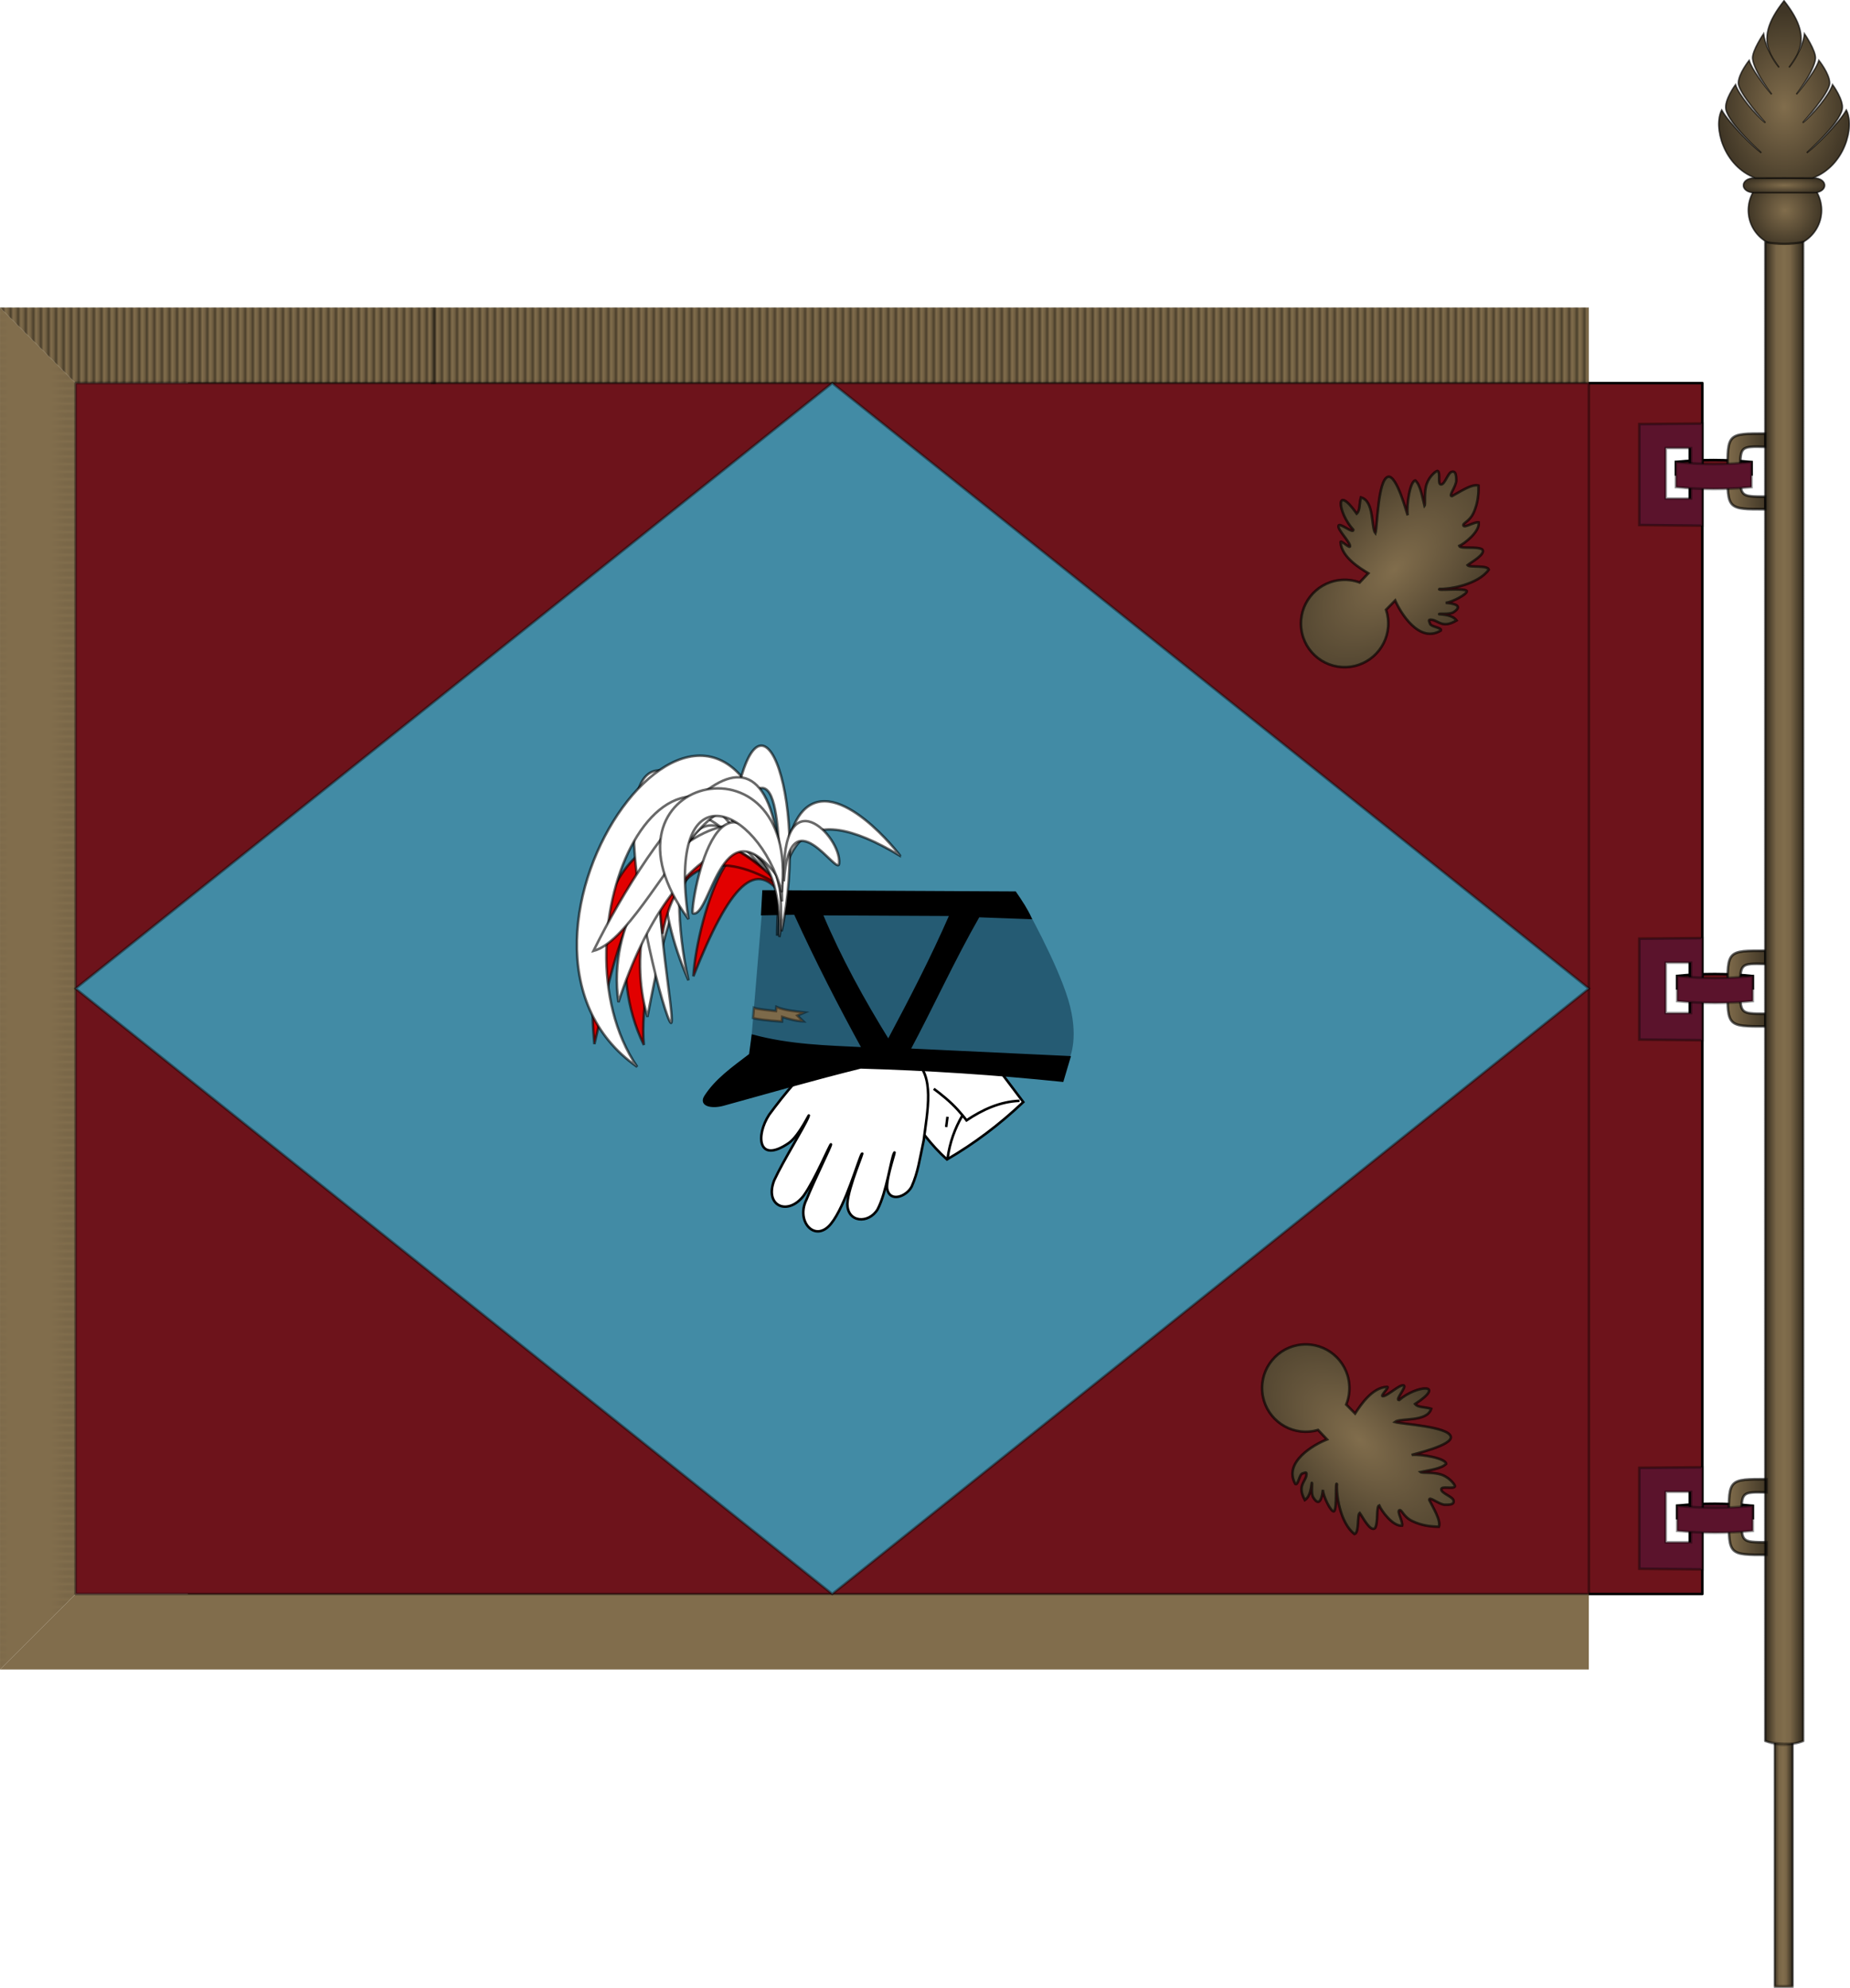 <?xml version="1.0" encoding="UTF-8" standalone="no"?>
<!-- Created with Inkscape (http://www.inkscape.org/) -->
<svg
   xmlns:dc="http://purl.org/dc/elements/1.1/"
   xmlns:cc="http://web.resource.org/cc/"
   xmlns:rdf="http://www.w3.org/1999/02/22-rdf-syntax-ns#"
   xmlns:svg="http://www.w3.org/2000/svg"
   xmlns="http://www.w3.org/2000/svg"
   xmlns:xlink="http://www.w3.org/1999/xlink"
   xmlns:sodipodi="http://sodipodi.sourceforge.net/DTD/sodipodi-0.dtd"
   xmlns:inkscape="http://www.inkscape.org/namespaces/inkscape"
   width="733.51"
   height="788.129"
   id="svg2"
   sodipodi:version="0.32"
   inkscape:version="0.45.1"
   sodipodi:docbase="D:\Documents and Settings\Louis-Marie"
   sodipodi:docname="Copie de Fanion Corniche2.svg"
   inkscape:output_extension="org.inkscape.output.svg.inkscape"
   inkscape:export-filename="E:\Mes Documents\Mes images\Dessins\Copie de Fanion Corniche.png"
   inkscape:export-xdpi="144"
   inkscape:export-ydpi="144"
   version="1.0">
  <defs
     id="defs4">
    <linearGradient
       id="linearGradient4270">
      <stop
         id="stop4288"
         offset="0"
         style="stop-color:#000000;stop-opacity:0;" />
      <stop
         style="stop-color:#000000;stop-opacity:0.505;"
         offset="1"
         id="stop4274" />
    </linearGradient>
    <linearGradient
       id="linearGradient4225">
      <stop
         id="stop4227"
         offset="0"
         style="stop-color:#000000;stop-opacity:1;" />
      <stop
         style="stop-color:#000000;stop-opacity:0.098;"
         offset="0.3"
         id="stop4235" />
      <stop
         id="stop4233"
         offset="0.5"
         style="stop-color:#000000;stop-opacity:0;" />
      <stop
         style="stop-color:#000000;stop-opacity:0.098;"
         offset="0.65"
         id="stop4237" />
      <stop
         id="stop4229"
         offset="1"
         style="stop-color:#000000;stop-opacity:1;" />
    </linearGradient>
    <linearGradient
       id="linearGradient4217">
      <stop
         style="stop-color:#000000;stop-opacity:1;"
         offset="0"
         id="stop4219" />
      <stop
         style="stop-color:#000000;stop-opacity:0;"
         offset="1"
         id="stop4221" />
    </linearGradient>
    <pattern
       inkscape:collect="always"
       xlink:href="#pattern4251"
       id="pattern4256"
       patternTransform="translate(-2.296,-30.39)" />
    <pattern
       inkscape:collect="always"
       xlink:href="#pattern4232"
       id="pattern4251"
       patternTransform="translate(-77.234,-732.319)" />
    <pattern
       inkscape:collect="always"
       xlink:href="#pattern4238"
       id="pattern4245"
       patternTransform="translate(-2.296,2.9213867e-6)" />
    <pattern
       inkscape:collect="always"
       xlink:href="#pattern4232"
       id="pattern4238"
       patternTransform="translate(-227.269,-39.975)" />
    <pattern
       inkscape:collect="always"
       xlink:href="#pattern4223"
       id="pattern4232"
       patternTransform="translate(138.758,141.902)" />
    <pattern
       inkscape:collect="always"
       xlink:href="#pattern2216"
       id="pattern3231"
       patternTransform="translate(-4.4121094e-5,1.7363281e-5)" />
    <pattern
       inkscape:collect="always"
       xlink:href="#pattern3201"
       id="pattern3206"
       patternTransform="translate(-3.5136719e-5,-30.362)" />
    <pattern
       inkscape:collect="always"
       xlink:href="#pattern3195"
       id="pattern3201"
       patternTransform="translate(665.372,9.616)" />
    <pattern
       inkscape:collect="always"
       xlink:href="#pattern2216"
       id="pattern3195"
       patternTransform="translate(601.717,701.551)" />
    <pattern
       inkscape:collect="always"
       xlink:href="#pattern14170"
       id="pattern2216"
       patternTransform="translate(586.342,702.051)" />
    <pattern
       inkscape:collect="always"
       xlink:href="#pattern14168"
       id="pattern14173"
       patternTransform="matrix(1,0,0,0.985,-5.078125e-7,-1.4824219e-5)" />
    <pattern
       inkscape:collect="always"
       xlink:href="#pattern14161"
       id="pattern14168"
       patternTransform="matrix(1,0,0,0.985,318.702,702.062)" />
    <pattern
       patternUnits="userSpaceOnUse"
       width="4"
       height="7"
       patternTransform="translate(324.5,702.862)"
       id="pattern11060">
      <path
         id="path11058"
         d="M 0.5,0.5 L 3.5,6.5"
         style="fill:none;fill-rule:evenodd;stroke:#000000;stroke-width:1px;stroke-linecap:butt;stroke-linejoin:miter;stroke-opacity:1" />
    </pattern>
    <pattern
       patternUnits="userSpaceOnUse"
       width="4.096"
       height="30.831"
       patternTransform="translate(318.702,702.062)"
       id="pattern14161">
      <path
         sodipodi:nodetypes="ccccccccccccccc"
         d="M 1.295,0.294 C -1.71,9.881 3.194,19.469 1.295,29.056 C 1.428,31.432 3.067,30.584 3.302,29.056 C 5.333,19.468 0.328,8.985 3.302,0.294 L 1.295,0.294 z M 0.982,1.313 C 0.841,2.864 1.607,4.074 2.299,5.148 M 0.354,4.963 C 0.568,7.718 1.486,9.425 2.52,10.925 M 0.558,11.799 C 1.223,13.646 1.976,15.43 3.302,16.804 M 1.295,18.51 C 1.871,19.633 2.244,20.795 3.612,21.767 M 1.65,24.94 C 1.709,26.149 2.508,27.076 3.391,27.97"
         style="fill:none;fill-opacity:1;fill-rule:evenodd;stroke:#000000;stroke-width:0.588;stroke-linecap:butt;stroke-linejoin:miter;stroke-miterlimit:4;stroke-dasharray:none;stroke-opacity:1"
         id="path11046" />
    </pattern>
    <pattern
       patternUnits="userSpaceOnUse"
       width="4.096"
       height="30.362"
       patternTransform="translate(318.702,702.062)"
       id="pattern14170">
      <rect
         id="rect14164"
         y="0"
         x="0"
         height="30.362"
         width="4.096"
         style="fill:url(#pattern14173);stroke:none" />
    </pattern>
    <pattern
       patternUnits="userSpaceOnUse"
       width="30.362"
       height="4.096"
       patternTransform="translate(-39.978,665.372)"
       id="pattern3203">
      <rect
         transform="matrix(0,1,-1,0,0,0)"
         style="fill:url(#pattern3206);stroke:none"
         width="4.096"
         height="30.362"
         x="0"
         y="-30.362"
         id="rect3193" />
    </pattern>
    <pattern
       patternUnits="userSpaceOnUse"
       width="4.096"
       height="30.362"
       patternTransform="translate(586.342,702.051)"
       id="pattern3228">
      <rect
         id="rect14175"
         y="0"
         x="0"
         height="30.362"
         width="4.096"
         style="fill:url(#pattern3231);stroke:none" />
    </pattern>
    <pattern
       patternUnits="userSpaceOnUse"
       width="1"
       height="31"
       patternTransform="translate(140.562,191.925)"
       id="pattern2227">
      <path
         id="path2225"
         d="M 0.5,30.5 L 0.5,0.5"
         style="fill:none;fill-rule:evenodd;stroke:#000000;stroke-width:1px;stroke-linecap:butt;stroke-linejoin:miter;stroke-opacity:1" />
    </pattern>
    <pattern
       patternUnits="userSpaceOnUse"
       width="2.296"
       height="30.39"
       patternTransform="translate(130.758,192.402)"
       id="pattern4223">
      <path
         sodipodi:nodetypes="cccc"
         d="M 0.275,30.115 L 2.021,30.115 M 1.148,30.115 L 1.148,0.275"
         style="fill:none;fill-rule:evenodd;stroke:#000000;stroke-width:0.55;stroke-linecap:round;stroke-linejoin:miter;stroke-miterlimit:4;stroke-dasharray:none;stroke-opacity:1"
         id="path3203" />
    </pattern>
    <pattern
       patternUnits="userSpaceOnUse"
       width="30.39"
       height="2.296"
       patternTransform="translate(-39.975,224.973)"
       id="pattern4242">
      <rect
         transform="matrix(0,-1,1,0,0,0)"
         id="rect4236"
         y="0"
         x="-2.296"
         height="30.39"
         width="2.296"
         style="fill:url(#pattern4245);stroke:none" />
    </pattern>
    <pattern
       patternUnits="userSpaceOnUse"
       width="2.296"
       height="30.39"
       patternTransform="translate(74.938,701.929)"
       id="pattern4253">
      <rect
         transform="scale(-1,-1)"
         style="fill:url(#pattern4256);stroke:none"
         width="2.296"
         height="30.39"
         x="-2.296"
         y="-30.39"
         id="rect4230" />
    </pattern>
    <linearGradient
       inkscape:collect="always"
       xlink:href="#linearGradient4225"
       id="linearGradient4223"
       x1="659.5"
       y1="477.362"
       x2="680.5"
       y2="477.362"
       gradientUnits="userSpaceOnUse"
       gradientTransform="matrix(0.755,0,0,1.08,161.627,-30.63)" />
    <linearGradient
       inkscape:collect="always"
       xlink:href="#linearGradient4225"
       id="linearGradient4251"
       x1="664.5"
       y1="782.362"
       x2="675.5"
       y2="782.362"
       gradientUnits="userSpaceOnUse"
       gradientTransform="matrix(0.715,0,0,1.002,187.961,24.049)" />
    <radialGradient
       inkscape:collect="always"
       xlink:href="#linearGradient4270"
       id="radialGradient4284"
       cx="675"
       cy="152.362"
       fx="675"
       fy="152.362"
       r="25.5"
       gradientUnits="userSpaceOnUse" />
    <radialGradient
       inkscape:collect="always"
       xlink:href="#linearGradient4270"
       id="radialGradient6301"
       cx="670"
       cy="91.734"
       fx="670"
       fy="91.734"
       r="45.035"
       gradientTransform="matrix(1,-7.6923074e-8,1.1102417e-7,1.443,-1.0184732e-5,-37.527)"
       gradientUnits="userSpaceOnUse" />
    <radialGradient
       inkscape:collect="always"
       xlink:href="#linearGradient4270"
       id="radialGradient6309"
       cx="670"
       cy="148.359"
       fx="670"
       fy="148.359"
       r="28.231"
       gradientTransform="matrix(1,0,0,0.195,0,119.436)"
       gradientUnits="userSpaceOnUse" />
    <radialGradient
       inkscape:collect="always"
       xlink:href="#linearGradient4270"
       id="radialGradient6279"
       gradientUnits="userSpaceOnUse"
       cx="675"
       cy="152.362"
       fx="675"
       fy="152.362"
       r="25.5" />
    <radialGradient
       inkscape:collect="always"
       xlink:href="#linearGradient4270"
       id="radialGradient6281"
       gradientUnits="userSpaceOnUse"
       gradientTransform="matrix(0.581,0,0,0.113,278.183,125.155)"
       cx="670"
       cy="148.359"
       fx="670"
       fy="148.359"
       r="28.231" />
    <radialGradient
       inkscape:collect="always"
       xlink:href="#linearGradient4270"
       id="radialGradient6283"
       gradientUnits="userSpaceOnUse"
       gradientTransform="matrix(0.581,-4.4683368e-8,6.4492142e-8,0.838,278.183,33.978)"
       cx="670"
       cy="91.734"
       fx="670"
       fy="91.734"
       r="45.035" />
    <linearGradient
       inkscape:collect="always"
       xlink:href="#linearGradient4270"
       id="linearGradient9220"
       x1="644.5"
       y1="257.362"
       x2="660.5"
       y2="257.362"
       gradientUnits="userSpaceOnUse" />
    <linearGradient
       inkscape:collect="always"
       xlink:href="#linearGradient4270"
       id="linearGradient9224"
       gradientUnits="userSpaceOnUse"
       x1="644.5"
       y1="257.362"
       x2="660.5"
       y2="257.362"
       gradientTransform="translate(0.5,414.5)" />
    <linearGradient
       inkscape:collect="always"
       xlink:href="#linearGradient4270"
       id="linearGradient9228"
       gradientUnits="userSpaceOnUse"
       x1="644.5"
       y1="257.362"
       x2="660.5"
       y2="257.362"
       gradientTransform="translate(-1e-7,205)" />
    <radialGradient
       inkscape:collect="always"
       xlink:href="#linearGradient4270"
       id="radialGradient10226"
       cx="513.08"
       cy="296.062"
       fx="513.08"
       fy="296.062"
       r="37.741"
       gradientTransform="matrix(1.304,-1.335,0.716,0.7,-368.131,773.885)"
       gradientUnits="userSpaceOnUse" />
    <radialGradient
       inkscape:collect="always"
       xlink:href="#linearGradient4270"
       id="radialGradient10242"
       cx="498.668"
       cy="641.022"
       fx="498.668"
       fy="641.022"
       r="38.735"
       gradientTransform="matrix(1.265,1.239,-0.688,0.703,309.262,-427.258)"
       gradientUnits="userSpaceOnUse" />
  </defs>
  <sodipodi:namedview
     id="base"
     pagecolor="#ffffff"
     bordercolor="#666666"
     borderopacity="1.0"
     inkscape:pageopacity="0.0"
     inkscape:pageshadow="2"
     inkscape:zoom="0.5"
     inkscape:cx="401.18896"
     inkscape:cy="608.75005"
     inkscape:document-units="px"
     inkscape:current-layer="layer1"
     showgrid="false"
     showguides="false"
     inkscape:guide-bbox="false"
     objecttolerance="50"
     gridtolerance="50"
     guidetolerance="50"
     inkscape:object-paths="false"
     inkscape:grid-bbox="false"
     inkscape:window-width="1280"
     inkscape:window-height="968"
     inkscape:window-x="-4"
     inkscape:window-y="-4"
     inkscape:grid-points="false"
     inkscape:object-nodes="false"
     inkscape:guide-points="false"
     inkscape:object-bbox="false"
     inkscape:object-points="false">
    <sodipodi:guide
       orientation="horizontal"
       position="590"
       id="guide3168" />
    <sodipodi:guide
       orientation="vertical"
       position="289"
       id="guide3170" />
  </sodipodi:namedview>
  <g
     inkscape:label="Calque 1"
     inkscape:groupmode="layer"
     id="layer1"
     transform="translate(39.975,-70.483)">
    <g
       id="g6252"
       transform="translate(0,2)"
       style="stroke:#000000;stroke-opacity:0.392">
      <path
         transform="matrix(0.581,0,0,0.581,275.569,63.295)"
         d="M 700 152.362 A 25 25 0 1 1  650,152.362 A 25 25 0 1 1  700 152.362 z"
         sodipodi:ry="25"
         sodipodi:rx="25"
         sodipodi:cy="152.36218"
         sodipodi:cx="675"
         id="path4253"
         style="fill:#816d4c;fill-opacity:1;stroke:#000000;stroke-width:1;stroke-linecap:round;stroke-linejoin:round;stroke-miterlimit:4;stroke-dasharray:0.25, 0.25;stroke-dashoffset:1.6;stroke-opacity:0.392"
         sodipodi:type="arc" />
      <path
         sodipodi:type="arc"
         style="fill:url(#radialGradient6279);fill-opacity:1;stroke:#000000;stroke-width:1;stroke-linecap:round;stroke-linejoin:round;stroke-miterlimit:4;stroke-dasharray:0.25, 0.25;stroke-dashoffset:1.6;stroke-opacity:0.392"
         id="path4268"
         sodipodi:cx="675"
         sodipodi:cy="152.36218"
         sodipodi:rx="25"
         sodipodi:ry="25"
         d="M 700 152.362 A 25 25 0 1 1  650,152.362 A 25 25 0 1 1  700 152.362 z"
         transform="matrix(0.581,0,0,0.581,275.569,63.295)" />
      <path
         sodipodi:nodetypes="cssss"
         id="path4303"
         d="M 655.757,144.862 C 649.77,144.862 649.77,139.053 655.757,139.053 C 661.566,139.053 673.212,139.044 678.993,139.053 C 684.98,139.063 684.98,144.862 678.993,144.862 C 673.184,144.862 661.566,144.862 655.757,144.862 z "
         style="fill:#816d4c;fill-opacity:1;fill-rule:evenodd;stroke:#000000;stroke-width:0.581px;stroke-linecap:butt;stroke-linejoin:miter;stroke-opacity:0.392" />
      <path
         style="fill:url(#radialGradient6281);fill-opacity:1;fill-rule:evenodd;stroke:#000000;stroke-width:0.581px;stroke-linecap:butt;stroke-linejoin:miter;stroke-opacity:0.392"
         d="M 655.757,144.862 C 649.77,144.862 649.77,139.053 655.757,139.053 C 661.566,139.053 673.212,139.044 678.993,139.053 C 684.98,139.063 684.98,144.862 678.993,144.862 C 673.184,144.862 661.566,144.862 655.757,144.862 z "
         id="path4305"
         sodipodi:nodetypes="cssss" />
      <path
         sodipodi:nodetypes="cccccsscsscssccccccsscsscssccccc"
         id="path5296"
         d="M 667.384,68.765 C 660.902,77.017 658.934,83.323 662.075,90.009 C 663.199,92.097 664.429,93.9 665.393,95.184 C 663.967,93.411 662.869,91.696 662.075,90.009 C 660.766,87.573 659.613,84.752 659.285,81.838 C 659.285,81.838 654.665,88.577 654.913,91.679 C 655.301,96.524 662.467,105.86 662.467,105.86 C 659.507,102.439 654.52,95.826 653.552,92.405 C 653.552,92.405 649.249,97.755 649.265,101.412 C 649.282,105.396 659.966,117.122 659.983,117.136 C 656.142,114.175 649.425,106.082 648.142,102.029 C 648.142,102.029 643.548,108.204 644.331,111.87 C 645.576,117.702 658.35,129.029 658.35,129.029 C 654.448,126.115 645.539,117.192 642.664,112.088 C 639.222,118.706 643.304,134.351 656.036,139.07 L 667.298,139.052 L 667.469,139.052 L 678.714,139.07 C 691.446,134.351 695.528,118.706 692.086,112.088 C 689.211,117.192 680.319,126.115 676.417,129.029 C 676.417,129.029 689.191,117.702 690.436,111.87 C 691.219,108.204 686.625,102.029 686.625,102.029 C 685.342,106.082 678.625,114.175 674.784,117.136 C 674.801,117.122 685.468,105.396 685.485,101.412 C 685.501,97.755 681.198,92.405 681.198,92.405 C 680.23,95.826 675.243,102.439 672.283,105.86 C 672.283,105.86 679.449,96.524 679.837,91.679 C 680.086,88.577 675.482,81.838 675.482,81.838 C 675.149,84.794 673.974,87.659 672.641,90.118 C 671.851,91.772 670.77,93.447 669.374,95.184 C 670.322,93.921 671.533,92.16 672.641,90.118 C 675.849,83.394 673.898,77.06 667.384,68.765 z "
         style="fill:#816d4c;fill-opacity:1;fill-rule:evenodd;stroke:#000000;stroke-width:0.562px;stroke-linecap:butt;stroke-linejoin:miter;stroke-opacity:0.392" />
      <path
         style="fill:url(#radialGradient6283);fill-opacity:1;fill-rule:evenodd;stroke:#000000;stroke-width:0.562px;stroke-linecap:butt;stroke-linejoin:miter;stroke-opacity:0.392"
         d="M 667.384,68.765 C 660.902,77.017 658.934,83.323 662.075,90.009 C 663.199,92.097 664.429,93.9 665.393,95.184 C 663.967,93.411 662.869,91.696 662.075,90.009 C 660.766,87.573 659.613,84.752 659.285,81.838 C 659.285,81.838 654.665,88.577 654.913,91.679 C 655.301,96.524 662.467,105.86 662.467,105.86 C 659.507,102.439 654.52,95.826 653.552,92.405 C 653.552,92.405 649.249,97.755 649.265,101.412 C 649.282,105.396 659.966,117.122 659.983,117.136 C 656.142,114.175 649.425,106.082 648.142,102.029 C 648.142,102.029 643.548,108.204 644.331,111.87 C 645.576,117.702 658.35,129.029 658.35,129.029 C 654.448,126.115 645.539,117.192 642.664,112.088 C 639.222,118.706 643.304,134.351 656.036,139.07 L 667.298,139.052 L 667.469,139.052 L 678.714,139.07 C 691.446,134.351 695.528,118.706 692.086,112.088 C 689.211,117.192 680.319,126.115 676.417,129.029 C 676.417,129.029 689.191,117.702 690.436,111.87 C 691.219,108.204 686.625,102.029 686.625,102.029 C 685.342,106.082 678.625,114.175 674.784,117.136 C 674.801,117.122 685.468,105.396 685.485,101.412 C 685.501,97.755 681.198,92.405 681.198,92.405 C 680.23,95.826 675.243,102.439 672.283,105.86 C 672.283,105.86 679.449,96.524 679.837,91.679 C 680.086,88.577 675.482,81.838 675.482,81.838 C 675.149,84.794 673.974,87.659 672.641,90.118 C 671.851,91.772 670.77,93.447 669.374,95.184 C 670.322,93.921 671.533,92.16 672.641,90.118 C 675.849,83.394 673.898,77.06 667.384,68.765 z "
         id="path5322"
         sodipodi:nodetypes="cccccsscsscssccccccsscsscssccccc" />
    </g>
    <path
       style="fill:#5b132c;fill-opacity:1;fill-rule:evenodd;stroke:#000000;stroke-width:1px;stroke-linecap:butt;stroke-linejoin:miter;stroke-opacity:1"
       d="M 625,667.362 C 635,666.349 645,666.362 655,667.425 L 655,672.3 L 625,672.3 L 625,667.362 z "
       id="path3286"
       sodipodi:nodetypes="ccccc" />
    <path
       style="fill:#816d4c;fill-opacity:1;fill-rule:evenodd;stroke:#000000;stroke-width:1px;stroke-linecap:butt;stroke-linejoin:miter;stroke-opacity:0.392"
       d="M 660.5,686.862 C 645.5,686.862 645.5,686.862 645.5,671.862 C 645.5,656.862 645.5,656.862 660.5,656.862 L 660.5,662.112 C 650.5,661.862 650.5,661.862 650.5,671.862 C 650.5,681.862 650.5,681.862 660.5,681.862 L 660.5,686.862 z "
       id="path2276"
       sodipodi:nodetypes="ccccccc"
       inkscape:export-filename="E:\Mes Documents\Mes images\Dessins\path4284.png"
       inkscape:export-xdpi="144"
       inkscape:export-ydpi="144" />
    <path
       style="fill:#6d131b;fill-opacity:1;fill-rule:evenodd;stroke:#000000;stroke-width:1px;stroke-linecap:butt;stroke-linejoin:miter;stroke-opacity:1"
       d="M 625,457.362 C 635,456.349 645,456.362 655,457.425 L 655,462.3 L 625,462.3 L 625,457.362 z "
       id="path4288"
       sodipodi:nodetypes="ccccc"
       inkscape:export-filename="E:\Mes Documents\Mes images\Dessins\path4284.png"
       inkscape:export-xdpi="144"
       inkscape:export-ydpi="144" />
    <path
       sodipodi:nodetypes="ccccccc"
       id="path2278"
       d="M 660,477.362 C 645,477.362 645,477.362 645,462.362 C 645,447.362 645,447.362 660,447.362 L 660,452.612 C 650,452.362 650,452.362 650,462.362 C 650,472.362 650,472.362 660,472.362 L 660,477.362 z "
       style="fill:#816d4c;fill-opacity:1;fill-rule:evenodd;stroke:#000000;stroke-width:1px;stroke-linecap:butt;stroke-linejoin:miter;stroke-opacity:0.392"
       inkscape:export-filename="E:\Mes Documents\Mes images\Dessins\path4284.png"
       inkscape:export-xdpi="144"
       inkscape:export-ydpi="144" />
    <path
       style="fill:url(#linearGradient9228);fill-opacity:1;fill-rule:evenodd;stroke:#000000;stroke-width:1px;stroke-linecap:butt;stroke-linejoin:miter;stroke-opacity:0.392"
       d="M 660,477.362 C 645,477.362 645,477.362 645,462.362 C 645,447.362 645,447.362 660,447.362 L 660,452.612 C 650,452.362 650,452.362 650,462.362 C 650,472.362 650,472.362 660,472.362 L 660,477.362 z "
       id="path9226"
       sodipodi:nodetypes="ccccccc"
       inkscape:export-filename="E:\Mes Documents\Mes images\Dessins\path4284.png"
       inkscape:export-xdpi="144"
       inkscape:export-ydpi="144" />
    <path
       sodipodi:nodetypes="ccccc"
       id="path4282"
       d="M 624.5,253.609 C 634.5,252.597 644.5,252.609 654.5,253.672 L 654.5,258.547 L 624.5,258.547 L 624.5,253.609 z "
       style="fill:#6d131b;fill-opacity:1;fill-rule:evenodd;stroke:#000000;stroke-width:1px;stroke-linecap:butt;stroke-linejoin:miter;stroke-opacity:1"
       inkscape:export-filename="E:\Mes Documents\Mes images\Dessins\path4284.png"
       inkscape:export-xdpi="144"
       inkscape:export-ydpi="144" />
    <path
       style="fill:#816d4c;fill-opacity:1;fill-rule:evenodd;stroke:#000000;stroke-width:1px;stroke-linecap:butt;stroke-linejoin:miter;stroke-opacity:0.392"
       d="M 660,272.362 C 645,272.362 645,272.362 645,257.362 C 645,242.362 645,242.362 660,242.362 L 660,247.612 C 650,247.362 650,247.362 650,257.362 C 650,267.362 650,267.362 660,267.362 L 660,272.362 z "
       id="path2280"
       sodipodi:nodetypes="ccccccc"
       inkscape:export-filename="E:\Mes Documents\Mes images\Dessins\path4284.png"
       inkscape:export-xdpi="144"
       inkscape:export-ydpi="144" />
    <rect
       y="758.035"
       x="663.673"
       height="100.154"
       width="7.154"
       id="rect4243"
       style="opacity:1;fill:#816d4c;fill-opacity:1;stroke:#000000;stroke-width:0.846;stroke-linecap:round;stroke-linejoin:round;stroke-miterlimit:4;stroke-dasharray:0.212, 0.212;stroke-dashoffset:1.354;stroke-opacity:0.392"
       inkscape:export-filename="E:\Mes Documents\Mes images\Dessins\path4284.png"
       inkscape:export-xdpi="144"
       inkscape:export-ydpi="144" />
    <rect
       style="opacity:0.65;fill:url(#linearGradient4251);fill-opacity:1;stroke:#000000;stroke-width:0.846;stroke-linecap:round;stroke-linejoin:round;stroke-miterlimit:4;stroke-dasharray:0.212, 0.212;stroke-dashoffset:1.354;stroke-opacity:0.392"
       id="rect4241"
       width="7.154"
       height="100.154"
       x="663.673"
       y="757.535"
       inkscape:export-filename="E:\Mes Documents\Mes images\Dessins\path4284.png"
       inkscape:export-xdpi="144"
       inkscape:export-ydpi="144" />
    <path
       id="rect3210"
       style="fill:#6d131b;fill-opacity:1;stroke:#000000;stroke-width:1;stroke-linecap:round;stroke-linejoin:round;stroke-miterlimit:4;stroke-dashoffset:0;stroke-opacity:1"
       d="M 35,222.362 L 635,222.362 L 635,702.362 L 35,702.362 L 35,222.362 z M 615,657.362 L 615,687.362 L 630,687.362 L 630,657.362 L 615,657.362 z M 615,447.362 L 615,477.362 L 630,477.362 L 630,447.362 L 615,447.362 M 615,242.362 L 615,272.362 L 630,272.362 L 630,242.362 L 615,242.362"
       inkscape:export-filename="E:\Mes Documents\Mes images\Dessins\path4284.png"
       inkscape:export-xdpi="144"
       inkscape:export-ydpi="144" />
    <path
       style="fill:#816d4c;fill-opacity:1;stroke:#000000;stroke-width:0.903;stroke-linecap:round;stroke-linejoin:round;stroke-miterlimit:4;stroke-dasharray:0.226, 0.226;stroke-dashoffset:1.445;stroke-opacity:0.392"
       d="M 659.952,166.456 C 664.984,167.422 670.016,167.422 675.048,166.456 L 675.048,760.71 C 671.274,762.3 663.726,761.813 659.952,760.71 L 659.952,166.456 z "
       id="rect3242"
       sodipodi:nodetypes="ccccc"
       inkscape:export-filename="E:\Mes Documents\Mes images\Dessins\path4284.png"
       inkscape:export-xdpi="144"
       inkscape:export-ydpi="144" />
    <path
       style="fill:url(#linearGradient9224);fill-opacity:1;fill-rule:evenodd;stroke:#000000;stroke-width:1px;stroke-linecap:butt;stroke-linejoin:miter;stroke-opacity:0.392"
       d="M 660.5,686.862 C 645.5,686.862 645.5,686.862 645.5,671.862 C 645.5,656.862 645.5,656.862 660.5,656.862 L 660.5,662.112 C 650.5,661.862 650.5,661.862 650.5,671.862 C 650.5,681.862 650.5,681.862 660.5,681.862 L 660.5,686.862 z "
       id="path9222"
       sodipodi:nodetypes="ccccccc"
       inkscape:export-filename="E:\Mes Documents\Mes images\Dessins\path4284.png"
       inkscape:export-xdpi="144"
       inkscape:export-ydpi="144" />
    <path
       style="opacity:0.65;fill:url(#linearGradient4223);fill-opacity:1;stroke:#000000;stroke-width:0.903;stroke-linecap:round;stroke-linejoin:round;stroke-miterlimit:4;stroke-dasharray:0.226, 0.226;stroke-dashoffset:1.445;stroke-opacity:0.392"
       d="M 659.827,166.378 C 665.019,167.481 670.086,167.397 674.924,166.378 L 674.924,760.552 C 669.891,762.868 664.609,762.895 659.827,760.552 L 659.827,166.378 z "
       id="rect3246"
       inkscape:export-filename="E:\Mes Documents\Mes images\Dessins\path4284.png"
       inkscape:export-xdpi="144"
       inkscape:export-ydpi="144"
       sodipodi:nodetypes="ccccc" />
    <path
       inkscape:export-ydpi="144"
       inkscape:export-xdpi="144"
       inkscape:export-filename="E:\Mes Documents\Mes images\Dessins\path4284.png"
       sodipodi:nodetypes="ccccccc"
       id="path9192"
       d="M 660,272.362 C 645,272.362 645,272.362 645,257.362 C 645,242.362 645,242.362 660,242.362 L 660,247.612 C 650,247.362 650,247.362 650,257.362 C 650,267.362 650,267.362 660,267.362 L 660,272.362 z "
       style="fill:url(#linearGradient9220);fill-opacity:1;fill-rule:evenodd;stroke:#000000;stroke-width:1px;stroke-linecap:butt;stroke-linejoin:miter;stroke-opacity:0.392" />
    <path
       sodipodi:nodetypes="ccccc"
       style="opacity:1;fill:#816d4c;fill-opacity:1;stroke:none;stroke-width:1.087;stroke-linecap:round;stroke-linejoin:round;stroke-miterlimit:4;stroke-dasharray:none;stroke-dashoffset:0;stroke-opacity:1"
       d="M -39.969,192.406 L -39.969,732.312 L -10,702.375 L -10,222.375 L -39.969,192.406 z "
       id="path11040"
       inkscape:export-filename="E:\Mes Documents\Mes images\Dessins\path4284.png"
       inkscape:export-xdpi="144"
       inkscape:export-ydpi="144" />
    <path
       id="path4249"
       d="M -39.969,192.406 L -39.969,732.312 L -10,702.375 L -10,222.375 L -39.969,192.406 z "
       style="opacity:1;fill:url(#pattern4242);fill-opacity:1;stroke:none;stroke-width:1.087;stroke-linecap:round;stroke-linejoin:round;stroke-miterlimit:4;stroke-dasharray:none;stroke-dashoffset:0;stroke-opacity:1"
       sodipodi:nodetypes="ccccc"
       inkscape:export-filename="E:\Mes Documents\Mes images\Dessins\path4284.png"
       inkscape:export-xdpi="144"
       inkscape:export-ydpi="144" />
    <path
       sodipodi:nodetypes="cccccccc"
       id="path11042"
       d="M -39.969,192.406 L -10,222.375 L 589.969,222.375 L 589.969,192.406 L -39.969,192.406 z M 589.969,222.375 L 590,222.375 L 589.969,222.375 z "
       style="opacity:1;fill:#816d4c;fill-opacity:1;stroke:none;stroke-width:1.087;stroke-linecap:round;stroke-linejoin:round;stroke-miterlimit:4;stroke-dasharray:none;stroke-dashoffset:0;stroke-opacity:1"
       inkscape:export-filename="E:\Mes Documents\Mes images\Dessins\path4284.png"
       inkscape:export-xdpi="144"
       inkscape:export-ydpi="144" />
    <path
       style="opacity:1;fill:#816d4c;fill-opacity:1;stroke:none;stroke-width:1.087;stroke-linecap:round;stroke-linejoin:round;stroke-miterlimit:4;stroke-dasharray:none;stroke-dashoffset:0;stroke-opacity:1"
       d="M -39.969,732.312 L 589.969,732.312 L 589.969,702.375 L -10,702.375 L -39.969,732.312 z M 589.969,702.375 L 590,702.375 L 589.969,702.375 z "
       id="rect10042"
       sodipodi:nodetypes="cccccccc"
       inkscape:export-filename="E:\Mes Documents\Mes images\Dessins\path4284.png"
       inkscape:export-xdpi="144"
       inkscape:export-ydpi="144" />
    <rect
       style="opacity:1;fill:#6d131b;fill-opacity:1;stroke:#000000;stroke-width:1;stroke-linecap:round;stroke-linejoin:round;stroke-miterlimit:4;stroke-dasharray:none;stroke-dashoffset:0;stroke-opacity:0.392"
       id="rect10040"
       width="600"
       height="480"
       x="-10"
       y="222.362"
       inkscape:export-filename="E:\Mes Documents\Mes images\Dessins\path4284.png"
       inkscape:export-xdpi="144"
       inkscape:export-ydpi="144" />
    <path
       style="opacity:0.126;fill:none;fill-rule:evenodd;stroke:#000000;stroke-width:1px;stroke-linecap:butt;stroke-linejoin:miter;stroke-opacity:1"
       d="M 198.697,473.949 C 184.787,416.057 221.193,362.565 248.548,381.671"
       id="path8067"
       sodipodi:nodetypes="cc"
       inkscape:export-filename="E:\Mes Documents\Mes images\Dessins\path4284.png"
       inkscape:export-xdpi="144"
       inkscape:export-ydpi="144" />
    <path
       id="path2190"
       style="opacity:1;fill:#428ba5;fill-opacity:1;fill-rule:evenodd;stroke:#000000;stroke-width:1px;stroke-linecap:butt;stroke-linejoin:miter;stroke-opacity:0.392"
       d="M -10,462.362 L 290,222.362 L 590,462.362 L 290,702.362 L -10,462.362 z "
       sodipodi:nodetypes="ccccc"
       inkscape:export-filename="E:\Mes Documents\Mes images\Dessins\path4284.png"
       inkscape:export-xdpi="144"
       inkscape:export-ydpi="144" />
    <path
       style="fill:#ffffff;fill-opacity:1;fill-rule:evenodd;stroke:#000000;stroke-width:1px;stroke-linecap:butt;stroke-linejoin:miter;stroke-opacity:1"
       d="M 355.75,494.112 L 365.75,507.362 C 356.336,516.285 346.247,523.856 335.5,530.112 C 329.182,524.463 324.328,517.838 320,510.862 L 319.25,487.612 L 355.75,494.112 z "
       id="path3174"
       sodipodi:nodetypes="cccccc"
       inkscape:export-filename="E:\Mes Documents\Mes images\Dessins\path4284.png"
       inkscape:export-xdpi="144"
       inkscape:export-ydpi="144" />
    <path
       style="fill:none;fill-rule:evenodd;stroke:#000000;stroke-width:1px;stroke-linecap:butt;stroke-linejoin:miter;stroke-opacity:1"
       d="M 364.25,506.862 C 356.467,507.195 349.608,510.348 343.25,514.612 C 343.25,514.612 340.75,511.237 337.5,508.112 C 334.25,504.987 330.25,502.112 330.25,502.112"
       id="path3176"
       sodipodi:nodetypes="ccsc"
       inkscape:export-filename="E:\Mes Documents\Mes images\Dessins\path4284.png"
       inkscape:export-xdpi="144"
       inkscape:export-ydpi="144" />
    <path
       style="fill:none;fill-rule:evenodd;stroke:#000000;stroke-width:1px;stroke-linecap:butt;stroke-linejoin:miter;stroke-opacity:1"
       d="M 335.75,529.612 L 335.75,529.612 C 336.607,523.322 338.645,517.82 341.5,512.862"
       id="path3178"
       sodipodi:nodetypes="ccc"
       inkscape:export-filename="E:\Mes Documents\Mes images\Dessins\path4284.png"
       inkscape:export-xdpi="144"
       inkscape:export-ydpi="144" />
    <path
       style="opacity:1;fill:#ffffff;fill-opacity:1;fill-rule:evenodd;stroke:#000000;stroke-width:1px;stroke-linecap:butt;stroke-linejoin:miter;stroke-opacity:1"
       d="M 265,512.362 C 259.541,520.725 260.558,531.983 272.75,523.612 C 277.186,520.567 281.938,509.675 280.5,513.362 C 279.062,517.05 270.562,530.612 267,538.362 C 262.961,548.677 272.53,552.659 278.75,544.362 C 283.188,538.175 289.25,523.675 289.5,524.112 C 289.75,524.55 282.75,538.55 279.75,546.112 C 275.478,554.726 283.238,563.329 289.5,555.612 C 295.323,548.437 300.5,529.675 301.75,527.862 C 303,526.05 296.375,540.862 296,547.612 C 295.908,555.224 304.471,555.768 308,549.862 C 311.562,543.05 313.312,529.8 314.5,527.612 C 315.688,525.425 311.375,537.05 311.75,541.612 C 312.74,547.378 319.461,544.818 321.5,540.862 C 324.062,535.05 324.625,530.175 326.25,522.612 C 327.67,511.167 330.927,496.462 322.25,490.612 C 311.688,487.987 297.875,488.675 286.5,490.612 C 280.551,491.963 270.267,505.226 265,512.362 z "
       id="path3172"
       sodipodi:nodetypes="cssccscssccscccccc"
       inkscape:export-filename="E:\Mes Documents\Mes images\Dessins\path4284.png"
       inkscape:export-xdpi="144"
       inkscape:export-ydpi="144" />
    <path
       style="fill:#255b73;fill-opacity:1;fill-rule:evenodd;stroke:none;stroke-width:1px;stroke-linecap:butt;stroke-linejoin:miter;stroke-opacity:0.196"
       d="M 262.337,429.578 L 257.475,487.826 L 384.136,489.859 C 384.136,489.859 388.091,481.617 383.517,466.613 C 378.943,451.609 366.214,429.093 366.214,429.093 L 262.337,429.578 z "
       id="path6094"
       sodipodi:nodetypes="cccscc"
       inkscape:export-filename="E:\Mes Documents\Mes images\Dessins\path4284.png"
       inkscape:export-xdpi="144"
       inkscape:export-ydpi="144" />
    <path
       id="path5118"
       style="fill:#000000;fill-opacity:1;fill-rule:evenodd;stroke:#000000;stroke-width:1px;stroke-linecap:butt;stroke-linejoin:miter;stroke-opacity:1"
       d="M 257.5,488.612 C 250.183,494.158 243.949,498.622 239.75,505.112 C 237.443,508.678 242.379,509.565 246.75,508.362 C 265.478,503.208 282.052,498.382 301.25,493.612 C 327.917,494.363 354.583,496.111 381.25,498.862 L 384,489.612 L 320.5,486.612 C 329.983,468.862 337.856,451.362 348,433.612 L 368.5,434.362 C 367.093,431.227 364.899,427.828 362.5,424.362 L 262.75,423.862 L 262.25,432.862 L 275.25,432.612 C 283.881,451.553 292.954,469.166 302.25,486.112 C 287.667,485.4 273.083,485.04 258.5,481.112 L 257.5,488.612 z M 285.75,432.862 L 337,433.112 C 329.566,450.187 321.001,466.696 312.25,483.112 C 302.242,466.95 293.099,450.354 285.75,432.862 z "
       sodipodi:nodetypes="cssccccccccccccccccc"
       inkscape:export-filename="E:\Mes Documents\Mes images\Dessins\path4284.png"
       inkscape:export-xdpi="144"
       inkscape:export-ydpi="144" />
    <path
       style="fill:none;fill-rule:evenodd;stroke:#000000;stroke-width:1px;stroke-linecap:butt;stroke-linejoin:miter;stroke-opacity:1"
       d="M 335.699,513.193 L 335.169,517.259"
       id="path9021"
       inkscape:export-filename="E:\Mes Documents\Mes images\Dessins\path4284.png"
       inkscape:export-xdpi="144"
       inkscape:export-ydpi="144" />
    <path
       style="fill:#816d4c;fill-opacity:1;fill-rule:evenodd;stroke:#000000;stroke-width:1px;stroke-linecap:butt;stroke-linejoin:miter;stroke-opacity:0.392"
       d="M 476.168,603.496 C 466.645,604.369 459.634,612.793 460.506,622.316 C 461.378,631.839 469.803,638.849 479.326,637.977 C 480.461,637.873 481.571,637.669 482.627,637.361 L 486.171,641.099 C 481.335,642.973 468.668,649.982 473.603,658.76 C 474.771,659.407 475.167,654.929 476.423,654.592 C 477.679,654.255 478.325,653.645 477.934,655.678 C 477.205,658.306 474.43,659.749 477.389,665.142 C 479.676,663.575 479.846,660.064 480.123,658.333 C 480.499,658.077 479.721,662.186 480.639,663.966 C 483.286,668.435 484.257,663.855 484.518,661.092 C 484.649,663.599 487.773,670.109 488.968,669.598 C 490.275,668.369 489.307,657.262 490.116,658.83 C 489.785,662.579 491.238,674.15 497.075,678.621 C 499.028,678.132 498.044,670.964 499.132,670.243 C 500.2,671.661 503.343,677.951 505.208,676.276 C 506.567,674.155 505.568,667.673 506.86,667.244 C 507.683,669.278 512.209,675.637 515.944,675.293 C 516.331,673.704 513.827,669.628 514.851,669.18 C 515.875,668.731 516.29,671.719 520.048,673.505 C 523.806,675.291 527.243,675.661 530.532,675.715 C 531.421,673.152 528.202,668.125 526.714,665.081 C 526.649,663.4 530.544,666.943 532.945,666.989 C 535.346,667.035 536.695,666.787 536.333,665.266 C 535.972,663.746 531.487,662.462 531.478,660.91 C 531.469,659.357 536.246,660.99 536.891,659.712 C 537.079,659.34 535.131,656.449 531.865,655.195 C 528.599,653.94 523.756,654.524 523.224,654.04 C 526.483,653.329 531.524,652.745 533.407,650.786 C 533.38,648.62 523.617,646.839 519.776,647.233 C 520.457,646.935 536.073,643.451 535.251,639.978 C 534.288,635.911 515.542,635.038 513.059,634.197 C 515.234,632.48 525.851,634.37 527.485,628.953 C 525.03,628.159 522.254,628.514 521.098,627.059 C 533.719,618.841 521.942,619.355 514.742,625.507 C 512.966,625.493 518.074,620.055 516.529,619.664 C 514.985,619.273 510.662,623.481 508.573,623.939 C 506.485,624.396 511.613,619.938 509.825,620.28 C 504.037,620.583 499.521,627.444 497.312,630.838 L 493.784,627.27 C 494.802,624.78 495.249,622.02 494.987,619.158 C 494.115,609.635 485.691,602.624 476.168,603.496 z "
       id="path9023"
       sodipodi:nodetypes="csscccsccccccccccccssccssssscccsccccsscccsc" />
    <path
       sodipodi:nodetypes="csscccsccccccccccccssccssssscccsccccsscccsc"
       id="path5120"
       d="M 475.979,319.835 C 477.186,329.321 485.852,336.031 495.338,334.824 C 504.825,333.617 511.534,324.951 510.327,315.465 C 510.183,314.333 509.94,313.231 509.595,312.187 L 513.206,308.514 C 515.249,313.281 522.7,325.693 531.298,320.452 C 531.904,319.261 527.415,319.024 527.034,317.781 C 526.653,316.537 526.02,315.913 528.066,316.232 C 530.718,316.868 532.258,319.591 537.543,316.444 C 535.896,314.213 532.382,314.167 530.642,313.951 C 530.373,313.584 534.507,314.217 536.253,313.237 C 540.626,310.434 536.015,309.625 533.245,309.462 C 535.746,309.242 542.141,305.891 541.589,304.715 C 540.314,303.452 529.248,304.81 530.787,303.946 C 534.545,304.145 546.058,302.285 550.321,296.295 C 549.763,294.361 542.634,295.596 541.875,294.534 C 543.255,293.417 549.43,290.055 547.691,288.25 C 545.523,286.966 539.081,288.193 538.606,286.917 C 540.61,286.022 546.805,281.275 546.33,277.555 C 544.729,277.224 540.744,279.87 540.259,278.863 C 539.775,277.855 542.746,277.335 544.399,273.516 C 546.051,269.697 546.3,266.25 546.238,262.961 C 543.645,262.163 538.735,265.557 535.745,267.151 C 534.068,267.276 537.471,263.258 537.433,260.857 C 537.394,258.456 537.098,257.117 535.592,257.531 C 534.085,257.946 532.96,262.473 531.409,262.537 C 529.858,262.6 531.321,257.769 530.021,257.17 C 529.643,256.995 526.822,259.044 525.684,262.352 C 524.545,265.66 525.299,270.479 524.834,271.028 C 524.009,267.796 523.248,262.778 521.223,260.966 C 519.06,261.069 517.624,270.889 518.152,274.714 C 517.83,274.043 513.799,258.559 510.357,259.504 C 506.326,260.609 506.114,279.375 505.362,281.885 C 503.569,279.772 505.083,269.095 499.613,267.653 C 498.906,270.134 499.358,272.897 497.945,274.103 C 489.287,261.779 490.216,273.53 496.618,280.509 C 496.666,282.285 491.051,277.372 490.715,278.929 C 490.379,280.487 494.736,284.659 495.267,286.729 C 495.798,288.8 491.163,283.832 491.567,285.607 C 492.074,291.382 499.089,295.653 502.559,297.741 L 499.118,301.392 C 496.593,300.463 493.819,300.113 490.968,300.476 C 481.481,301.683 474.772,310.349 475.979,319.835 z "
       style="fill:#816d4c;fill-opacity:1;fill-rule:evenodd;stroke:#000000;stroke-width:1px;stroke-linecap:butt;stroke-linejoin:miter;stroke-opacity:0.392" />
    <path
       style="fill:#e20000;fill-opacity:1;fill-rule:evenodd;stroke:#000000;stroke-width:1px;stroke-linecap:butt;stroke-linejoin:miter;stroke-opacity:0.588"
       d="M 195.692,484.379 C 205.676,443.82 210.088,396.232 268.701,417.027 C 207.772,375.125 190.733,432.495 195.692,484.379 z "
       id="path7076"
       sodipodi:nodetypes="ccc"
       inkscape:export-filename="E:\Mes Documents\Mes images\Dessins\path4284.png"
       inkscape:export-xdpi="144"
       inkscape:export-ydpi="144" />
    <path
       style="fill:#e20000;fill-opacity:1;fill-rule:evenodd;stroke:#000000;stroke-width:1px;stroke-linecap:butt;stroke-linejoin:miter;stroke-opacity:0.588"
       d="M 215.314,484.732 C 212.479,457.363 233.715,366.459 267.993,418.441 C 251.463,349.172 186.588,425.505 215.314,484.732 z "
       id="path6105"
       sodipodi:nodetypes="ccc"
       inkscape:export-filename="E:\Mes Documents\Mes images\Dessins\path4284.png"
       inkscape:export-xdpi="144"
       inkscape:export-ydpi="144" />
    <path
       style="fill:#e20000;fill-opacity:1;fill-rule:evenodd;stroke:#000000;stroke-width:1px;stroke-linecap:butt;stroke-linejoin:miter;stroke-opacity:0.588"
       d="M 270.645,426.573 C 260.008,409.726 249.301,421.229 234.936,457.509 C 236.348,434.021 254.178,376.067 270.645,426.573 z "
       id="path7096"
       sodipodi:nodetypes="ccc"
       inkscape:export-filename="E:\Mes Documents\Mes images\Dessins\path4284.png"
       inkscape:export-xdpi="144"
       inkscape:export-ydpi="144" />
    <path
       style="fill:#ffffff;fill-opacity:1;fill-rule:evenodd;stroke:#000000;stroke-width:1px;stroke-linecap:butt;stroke-linejoin:miter;stroke-opacity:0.588"
       d="M 266.402,418.441 C 234.402,383.349 223.624,437.532 216.728,473.595 C 201.337,420.907 251.074,361.456 266.402,418.441 z "
       id="path6103"
       sodipodi:nodetypes="ccc"
       inkscape:export-filename="E:\Mes Documents\Mes images\Dessins\path4284.png"
       inkscape:export-xdpi="144"
       inkscape:export-ydpi="144" />
    <path
       style="fill:#ffffff;fill-opacity:1;fill-rule:evenodd;stroke:#000000;stroke-width:1px;stroke-linecap:butt;stroke-linejoin:miter;stroke-opacity:0.588"
       d="M 232.992,459.1 C 206.284,398.21 239.33,356.871 269.761,421.269 C 230.666,366.982 223.767,417.848 232.992,459.1 z "
       id="path8069"
       sodipodi:nodetypes="ccc"
       inkscape:export-filename="E:\Mes Documents\Mes images\Dessins\path4284.png"
       inkscape:export-xdpi="144"
       inkscape:export-ydpi="144" />
    <path
       style="fill:#ffffff;fill-opacity:1;fill-rule:evenodd;stroke:#000000;stroke-width:1px;stroke-linecap:butt;stroke-linejoin:miter;stroke-opacity:0.588"
       d="M 270.822,424.451 C 173.307,287.71 224.487,484.104 226.274,475.717 C 228.121,467.046 197.502,333.008 270.822,424.451 z "
       id="path10013"
       sodipodi:nodetypes="csc"
       inkscape:export-filename="E:\Mes Documents\Mes images\Dessins\path4284.png"
       inkscape:export-xdpi="144"
       inkscape:export-ydpi="144" />
    <path
       style="fill:#ffffff;fill-opacity:1;fill-rule:evenodd;stroke:#000000;stroke-width:1px;stroke-linecap:butt;stroke-linejoin:miter;stroke-opacity:0.588"
       d="M 212.662,493.394 C 141.629,443.828 249.615,293.839 268.701,418.264 C 226.521,332.169 176.997,440.9 212.662,493.394 z "
       id="path5132"
       sodipodi:nodetypes="ccc"
       inkscape:export-filename="E:\Mes Documents\Mes images\Dessins\path4284.png"
       inkscape:export-xdpi="144"
       inkscape:export-ydpi="144" />
    <path
       style="fill:#ffffff;fill-opacity:1;fill-rule:evenodd;stroke:#000000;stroke-width:1px;stroke-linecap:butt;stroke-linejoin:miter;stroke-opacity:0.588"
       d="M 268.17,441.422 C 269.015,405.542 277.37,385.907 316.961,409.779 C 317.012,409.613 292.127,377.318 278.423,391.924 C 268.009,403.025 268.17,441.422 268.17,441.422 z "
       id="path7078"
       sodipodi:nodetypes="ccsc"
       inkscape:export-filename="E:\Mes Documents\Mes images\Dessins\path4284.png"
       inkscape:export-xdpi="144"
       inkscape:export-ydpi="144" />
    <path
       style="fill:#e20000;fill-opacity:1;fill-rule:evenodd;stroke:#000000;stroke-width:1px;stroke-linecap:butt;stroke-linejoin:miter;stroke-opacity:0.588"
       d="M 222.75,440.612 C 228.554,408.338 248.965,408.584 270.5,422.362 C 244.202,394.715 215.597,393.114 222.75,440.612 z "
       id="path10025"
       sodipodi:nodetypes="ccc"
       inkscape:export-filename="E:\Mes Documents\Mes images\Dessins\path4284.png"
       inkscape:export-xdpi="144"
       inkscape:export-ydpi="144" />
    <path
       style="fill:#ffffff;fill-opacity:1;fill-rule:evenodd;stroke:#000000;stroke-width:1px;stroke-linecap:butt;stroke-linejoin:miter;stroke-opacity:0.588"
       d="M 269.054,441.952 C 283.051,359.467 196.305,406.044 205.238,467.762 C 226.828,401.086 270.256,384.263 269.054,441.952 z "
       id="path7080"
       sodipodi:nodetypes="ccc"
       inkscape:export-filename="E:\Mes Documents\Mes images\Dessins\path4284.png"
       inkscape:export-xdpi="144"
       inkscape:export-ydpi="144" />
    <path
       style="fill:#ffffff;fill-opacity:1;fill-rule:evenodd;stroke:#000000;stroke-width:1px;stroke-linecap:butt;stroke-linejoin:miter;stroke-opacity:0.588"
       d="M 269.938,439.654 C 281.216,386.249 260.059,329.841 250.316,396.167 C 270.749,360.157 268.678,405.051 269.938,439.654 z "
       id="path7082"
       sodipodi:nodetypes="ccc"
       inkscape:export-filename="E:\Mes Documents\Mes images\Dessins\path4284.png"
       inkscape:export-xdpi="144"
       inkscape:export-ydpi="144" />
    <path
       style="fill:#ffffff;fill-opacity:1;fill-rule:evenodd;stroke:#000000;stroke-width:1px;stroke-linecap:butt;stroke-linejoin:miter;stroke-opacity:0.588"
       d="M 270.115,427.81 C 268.867,329.814 218.422,400.655 195.338,447.432 C 220,441.113 253.26,336.894 270.115,427.81 z "
       id="path7084"
       sodipodi:nodetypes="ccc"
       inkscape:export-filename="E:\Mes Documents\Mes images\Dessins\path4284.png"
       inkscape:export-xdpi="144"
       inkscape:export-ydpi="144" />
    <path
       style="fill:#ffffff;fill-opacity:1;fill-rule:evenodd;stroke:#000000;stroke-width:1px;stroke-linecap:butt;stroke-linejoin:miter;stroke-opacity:0.588"
       d="M 270.822,419.855 C 269.805,377.732 293.725,401.945 292.742,412.784 C 292.225,418.491 273.244,385.174 270.822,419.855 z "
       id="path9040"
       sodipodi:nodetypes="csc"
       inkscape:export-filename="E:\Mes Documents\Mes images\Dessins\path4284.png"
       inkscape:export-xdpi="144"
       inkscape:export-ydpi="144" />
    <path
       style="fill:#ffffff;fill-opacity:1;fill-rule:evenodd;stroke:#000000;stroke-width:1px;stroke-linecap:butt;stroke-linejoin:miter;stroke-opacity:0.588"
       d="M 234.759,432.583 C 233.271,432.214 244.346,359.986 270.292,420.739 C 246.182,385.625 242.123,434.409 234.759,432.583 z "
       id="path10011"
       sodipodi:nodetypes="ccs"
       inkscape:export-filename="E:\Mes Documents\Mes images\Dessins\path4284.png"
       inkscape:export-xdpi="144"
       inkscape:export-ydpi="144" />
    <path
       style="fill:#ffffff;fill-opacity:1;fill-rule:evenodd;stroke:#000000;stroke-width:1px;stroke-linecap:butt;stroke-linejoin:miter;stroke-opacity:0.588"
       d="M 233,434.862 C 191.839,378.86 277.239,358.181 270,424.112 C 260.299,389.041 224.082,375.148 233,434.862 z "
       id="path10023"
       sodipodi:nodetypes="ccc"
       inkscape:export-filename="E:\Mes Documents\Mes images\Dessins\path4284.png"
       inkscape:export-xdpi="144"
       inkscape:export-ydpi="144" />
    <rect
       style="fill:url(#pattern4223);stroke:none"
       width="2.296"
       height="30.39"
       x="130.758"
       y="192.401"
       id="rect4226"
       inkscape:export-filename="E:\Mes Documents\Mes images\Dessins\path4284.png"
       inkscape:export-xdpi="144"
       inkscape:export-ydpi="144" />
    <rect
       style="fill:url(#pattern4253);stroke:none"
       width="2.296"
       height="30.39"
       x="74.938"
       y="701.929"
       id="rect4258"
       inkscape:export-filename="E:\Mes Documents\Mes images\Dessins\path4284.png"
       inkscape:export-xdpi="144"
       inkscape:export-ydpi="144" />
    <path
       style="opacity:1;fill:url(#pattern4223);fill-opacity:1;stroke:none;stroke-width:1.087;stroke-linecap:round;stroke-linejoin:round;stroke-miterlimit:4;stroke-dasharray:none;stroke-dashoffset:0;stroke-opacity:1"
       d="M -39.969,192.406 L -10,222.375 L 589.969,222.375 L 589.969,192.406 L -39.969,192.406 z M 589.969,222.375 L 590,222.375 L 589.969,222.375 z "
       id="path4234"
       sodipodi:nodetypes="cccccccc"
       inkscape:export-filename="E:\Mes Documents\Mes images\Dessins\path4284.png"
       inkscape:export-xdpi="144"
       inkscape:export-ydpi="144" />
    <rect
       style="fill:url(#pattern4242);stroke:none"
       width="30.39"
       height="2.296"
       x="-39.975"
       y="224.973"
       id="rect4247"
       inkscape:export-filename="E:\Mes Documents\Mes images\Dessins\path4284.png"
       inkscape:export-xdpi="144"
       inkscape:export-ydpi="144" />
    <path
       sodipodi:nodetypes="cccccccc"
       id="path4260"
       d="M -39.969,732.312 L 589.969,732.312 L 589.969,702.375 L -10,702.375 L -39.969,732.312 z M 589.969,702.375 L 590,702.375 L 589.969,702.375 z "
       style="opacity:1;fill:url(#pattern4253);fill-opacity:1;stroke:none;stroke-width:1.087;stroke-linecap:round;stroke-linejoin:round;stroke-miterlimit:4;stroke-dasharray:none;stroke-dashoffset:0;stroke-opacity:1"
       inkscape:export-filename="E:\Mes Documents\Mes images\Dessins\path4284.png"
       inkscape:export-xdpi="144"
       inkscape:export-ydpi="144" />
    <path
       id="path2283"
       style="fill:#5b132c;fill-opacity:1;fill-rule:evenodd;stroke:#000000;stroke-width:1px;stroke-linecap:butt;stroke-linejoin:miter;stroke-opacity:0.392"
       d="M 635,692.622 L 610,692.362 L 610,652.362 L 635,652.14 L 635,692.622 z M 620.5,661.862 L 620.5,681.862 L 630.5,681.862 L 630.5,661.862 L 620.5,661.862 z "
       inkscape:export-filename="E:\Mes Documents\Mes images\Dessins\path4284.png"
       inkscape:export-xdpi="144"
       inkscape:export-ydpi="144" />
    <path
       style="fill:#5b132c;fill-opacity:1;fill-rule:evenodd;stroke:#000000;stroke-width:1px;stroke-linecap:butt;stroke-linejoin:miter;stroke-opacity:0.392"
       d="M 625,677.362 C 635,678.3 644.862,678.369 655,677.362 L 655,667.362 C 645,668.461 635,668.43 625,667.362 L 625,677.362 z "
       id="path3277"
       sodipodi:nodetypes="ccccc" />
    <path
       d="M 635,482.844 L 610,482.585 L 610,442.585 L 635,442.362 L 635,482.844 z M 620.5,452.085 L 620.5,472.085 L 630.5,472.085 L 630.5,452.085 L 620.5,452.085 z "
       style="fill:#5b132c;fill-opacity:1;fill-rule:evenodd;stroke:#000000;stroke-width:1px;stroke-linecap:butt;stroke-linejoin:miter;stroke-opacity:0.392"
       id="path4292"
       inkscape:export-filename="E:\Mes Documents\Mes images\Dessins\path4284.png"
       inkscape:export-xdpi="144"
       inkscape:export-ydpi="144" />
    <path
       style="fill:#5b132c;fill-opacity:1;fill-rule:evenodd;stroke:#000000;stroke-width:1px;stroke-linecap:butt;stroke-linejoin:miter;stroke-opacity:0.392"
       d="M 625,467.362 C 635,468.3 644.862,468.369 655,467.362 L 655,457.362 C 645,458.461 635,458.43 625,457.362 L 625,467.362 z "
       id="path4290"
       sodipodi:nodetypes="ccccc"
       inkscape:export-filename="E:\Mes Documents\Mes images\Dessins\path4284.png"
       inkscape:export-xdpi="144"
       inkscape:export-ydpi="144" />
    <path
       id="path4294"
       style="fill:#5b132c;fill-opacity:1;fill-rule:evenodd;stroke:#000000;stroke-width:1px;stroke-linecap:butt;stroke-linejoin:miter;stroke-opacity:0.392"
       d="M 635,278.862 L 610,278.603 L 610,238.603 L 635,238.38 L 635,278.862 z M 620.5,248.103 L 620.5,268.103 L 630.5,268.103 L 630.5,248.103 L 620.5,248.103 z "
       inkscape:export-filename="E:\Mes Documents\Mes images\Dessins\path4284.png"
       inkscape:export-xdpi="144"
       inkscape:export-ydpi="144" />
    <path
       sodipodi:nodetypes="ccccc"
       id="path4284"
       d="M 624.5,263.609 C 634.5,264.547 644.362,264.616 654.5,263.609 L 654.5,253.609 C 644.5,254.708 634.5,254.677 624.5,253.609 L 624.5,263.609 z "
       style="fill:#5b132c;fill-opacity:1;fill-rule:evenodd;stroke:#000000;stroke-width:1px;stroke-linecap:butt;stroke-linejoin:miter;stroke-opacity:0.392"
       inkscape:export-xdpi="144"
       inkscape:export-ydpi="144" />
    <path
       style="fill:url(#radialGradient10226);fill-opacity:1;fill-rule:evenodd;stroke:#000000;stroke-width:1px;stroke-linecap:butt;stroke-linejoin:miter;stroke-opacity:0.392"
       d="M 475.979,319.835 C 477.186,329.321 485.852,336.031 495.338,334.824 C 504.825,333.617 511.534,324.951 510.327,315.465 C 510.183,314.333 509.94,313.231 509.595,312.187 L 513.206,308.514 C 515.249,313.281 522.7,325.693 531.298,320.452 C 531.904,319.261 527.415,319.024 527.034,317.781 C 526.653,316.537 526.02,315.913 528.066,316.232 C 530.718,316.868 532.258,319.591 537.543,316.444 C 535.896,314.213 532.382,314.167 530.642,313.951 C 530.373,313.584 534.507,314.217 536.253,313.237 C 540.626,310.434 536.015,309.625 533.245,309.462 C 535.746,309.242 542.141,305.891 541.589,304.715 C 540.314,303.452 529.248,304.81 530.787,303.946 C 534.545,304.145 546.058,302.285 550.321,296.295 C 549.763,294.361 542.634,295.596 541.875,294.534 C 543.255,293.417 549.43,290.055 547.691,288.25 C 545.523,286.966 539.081,288.193 538.606,286.917 C 540.61,286.022 546.805,281.275 546.33,277.555 C 544.729,277.224 540.744,279.87 540.259,278.863 C 539.775,277.855 542.746,277.335 544.399,273.516 C 546.051,269.697 546.3,266.25 546.238,262.961 C 543.645,262.163 538.735,265.557 535.745,267.151 C 534.068,267.276 537.471,263.258 537.433,260.857 C 537.394,258.456 537.098,257.117 535.592,257.531 C 534.085,257.946 532.96,262.473 531.409,262.537 C 529.858,262.6 531.321,257.769 530.021,257.17 C 529.643,256.995 526.822,259.044 525.684,262.352 C 524.545,265.66 525.299,270.479 524.834,271.028 C 524.009,267.796 523.248,262.778 521.223,260.966 C 519.06,261.069 517.624,270.889 518.152,274.714 C 517.83,274.043 513.799,258.559 510.357,259.504 C 506.326,260.609 506.114,279.375 505.362,281.885 C 503.569,279.772 505.083,269.095 499.613,267.653 C 498.906,270.134 499.358,272.897 497.945,274.103 C 489.287,261.779 490.216,273.53 496.618,280.509 C 496.666,282.285 491.051,277.372 490.715,278.929 C 490.379,280.487 494.736,284.659 495.267,286.729 C 495.798,288.8 491.163,283.832 491.567,285.607 C 492.074,291.382 499.089,295.653 502.559,297.741 L 499.118,301.392 C 496.593,300.463 493.819,300.113 490.968,300.476 C 481.481,301.683 474.772,310.349 475.979,319.835 z "
       id="path10215"
       sodipodi:nodetypes="csscccsccccccccccccssccssssscccsccccsscccsc" />
    <path
       sodipodi:nodetypes="csscccsccccccccccccssccssssscccsccccsscccsc"
       id="path10232"
       d="M 476.168,603.496 C 466.645,604.369 459.634,612.793 460.506,622.316 C 461.378,631.839 469.803,638.849 479.326,637.977 C 480.461,637.873 481.571,637.669 482.627,637.361 L 486.171,641.099 C 481.335,642.973 468.668,649.982 473.603,658.76 C 474.771,659.407 475.167,654.929 476.423,654.592 C 477.679,654.255 478.325,653.645 477.934,655.678 C 477.205,658.306 474.43,659.749 477.389,665.142 C 479.676,663.575 479.846,660.064 480.123,658.333 C 480.499,658.077 479.721,662.186 480.639,663.966 C 483.286,668.435 484.257,663.855 484.518,661.092 C 484.649,663.599 487.773,670.109 488.968,669.598 C 490.275,668.369 489.307,657.262 490.116,658.83 C 489.785,662.579 491.238,674.15 497.075,678.621 C 499.028,678.132 498.044,670.964 499.132,670.243 C 500.2,671.661 503.343,677.951 505.208,676.276 C 506.567,674.155 505.568,667.673 506.86,667.244 C 507.683,669.278 512.209,675.637 515.944,675.293 C 516.331,673.704 513.827,669.628 514.851,669.18 C 515.875,668.731 516.29,671.719 520.048,673.505 C 523.806,675.291 527.243,675.661 530.532,675.715 C 531.421,673.152 528.202,668.125 526.714,665.081 C 526.649,663.4 530.544,666.943 532.945,666.989 C 535.346,667.035 536.695,666.787 536.333,665.266 C 535.972,663.746 531.487,662.462 531.478,660.91 C 531.469,659.357 536.246,660.99 536.891,659.712 C 537.079,659.34 535.131,656.449 531.865,655.195 C 528.599,653.94 523.756,654.524 523.224,654.04 C 526.483,653.329 531.524,652.745 533.407,650.786 C 533.38,648.62 523.617,646.839 519.776,647.233 C 520.457,646.935 536.073,643.451 535.251,639.978 C 534.288,635.911 515.542,635.038 513.059,634.197 C 515.234,632.48 525.851,634.37 527.485,628.953 C 525.03,628.159 522.254,628.514 521.098,627.059 C 533.719,618.841 521.942,619.355 514.742,625.507 C 512.966,625.493 518.074,620.055 516.529,619.664 C 514.985,619.273 510.662,623.481 508.573,623.939 C 506.485,624.396 511.613,619.938 509.825,620.28 C 504.037,620.583 499.521,627.444 497.312,630.838 L 493.784,627.27 C 494.802,624.78 495.249,622.02 494.987,619.158 C 494.115,609.635 485.691,602.624 476.168,603.496 z "
       style="fill:url(#radialGradient10242);fill-opacity:1;fill-rule:evenodd;stroke:#000000;stroke-width:1px;stroke-linecap:butt;stroke-linejoin:miter;stroke-opacity:0.392" />
    <path
       style="fill:#7d6a4a;fill-opacity:1;fill-rule:evenodd;stroke:#000000;stroke-width:1px;stroke-linecap:butt;stroke-linejoin:miter;stroke-opacity:0.392"
       d="M 258.935,469.974 L 258.571,474.039 C 260.048,474.511 263.881,474.982 270.072,475.454 L 270.16,473.597 C 272.607,474.391 275.645,475.269 278.557,475.365 L 276.171,473.067 L 279.088,471.83 C 275.09,471.349 270.955,471.006 267.862,469.62 L 267.685,471.299 C 264.462,470.896 260.427,470.594 258.935,469.974 z "
       id="path10244"
       sodipodi:nodetypes="cccccccccc" />
  </g>
</svg>
